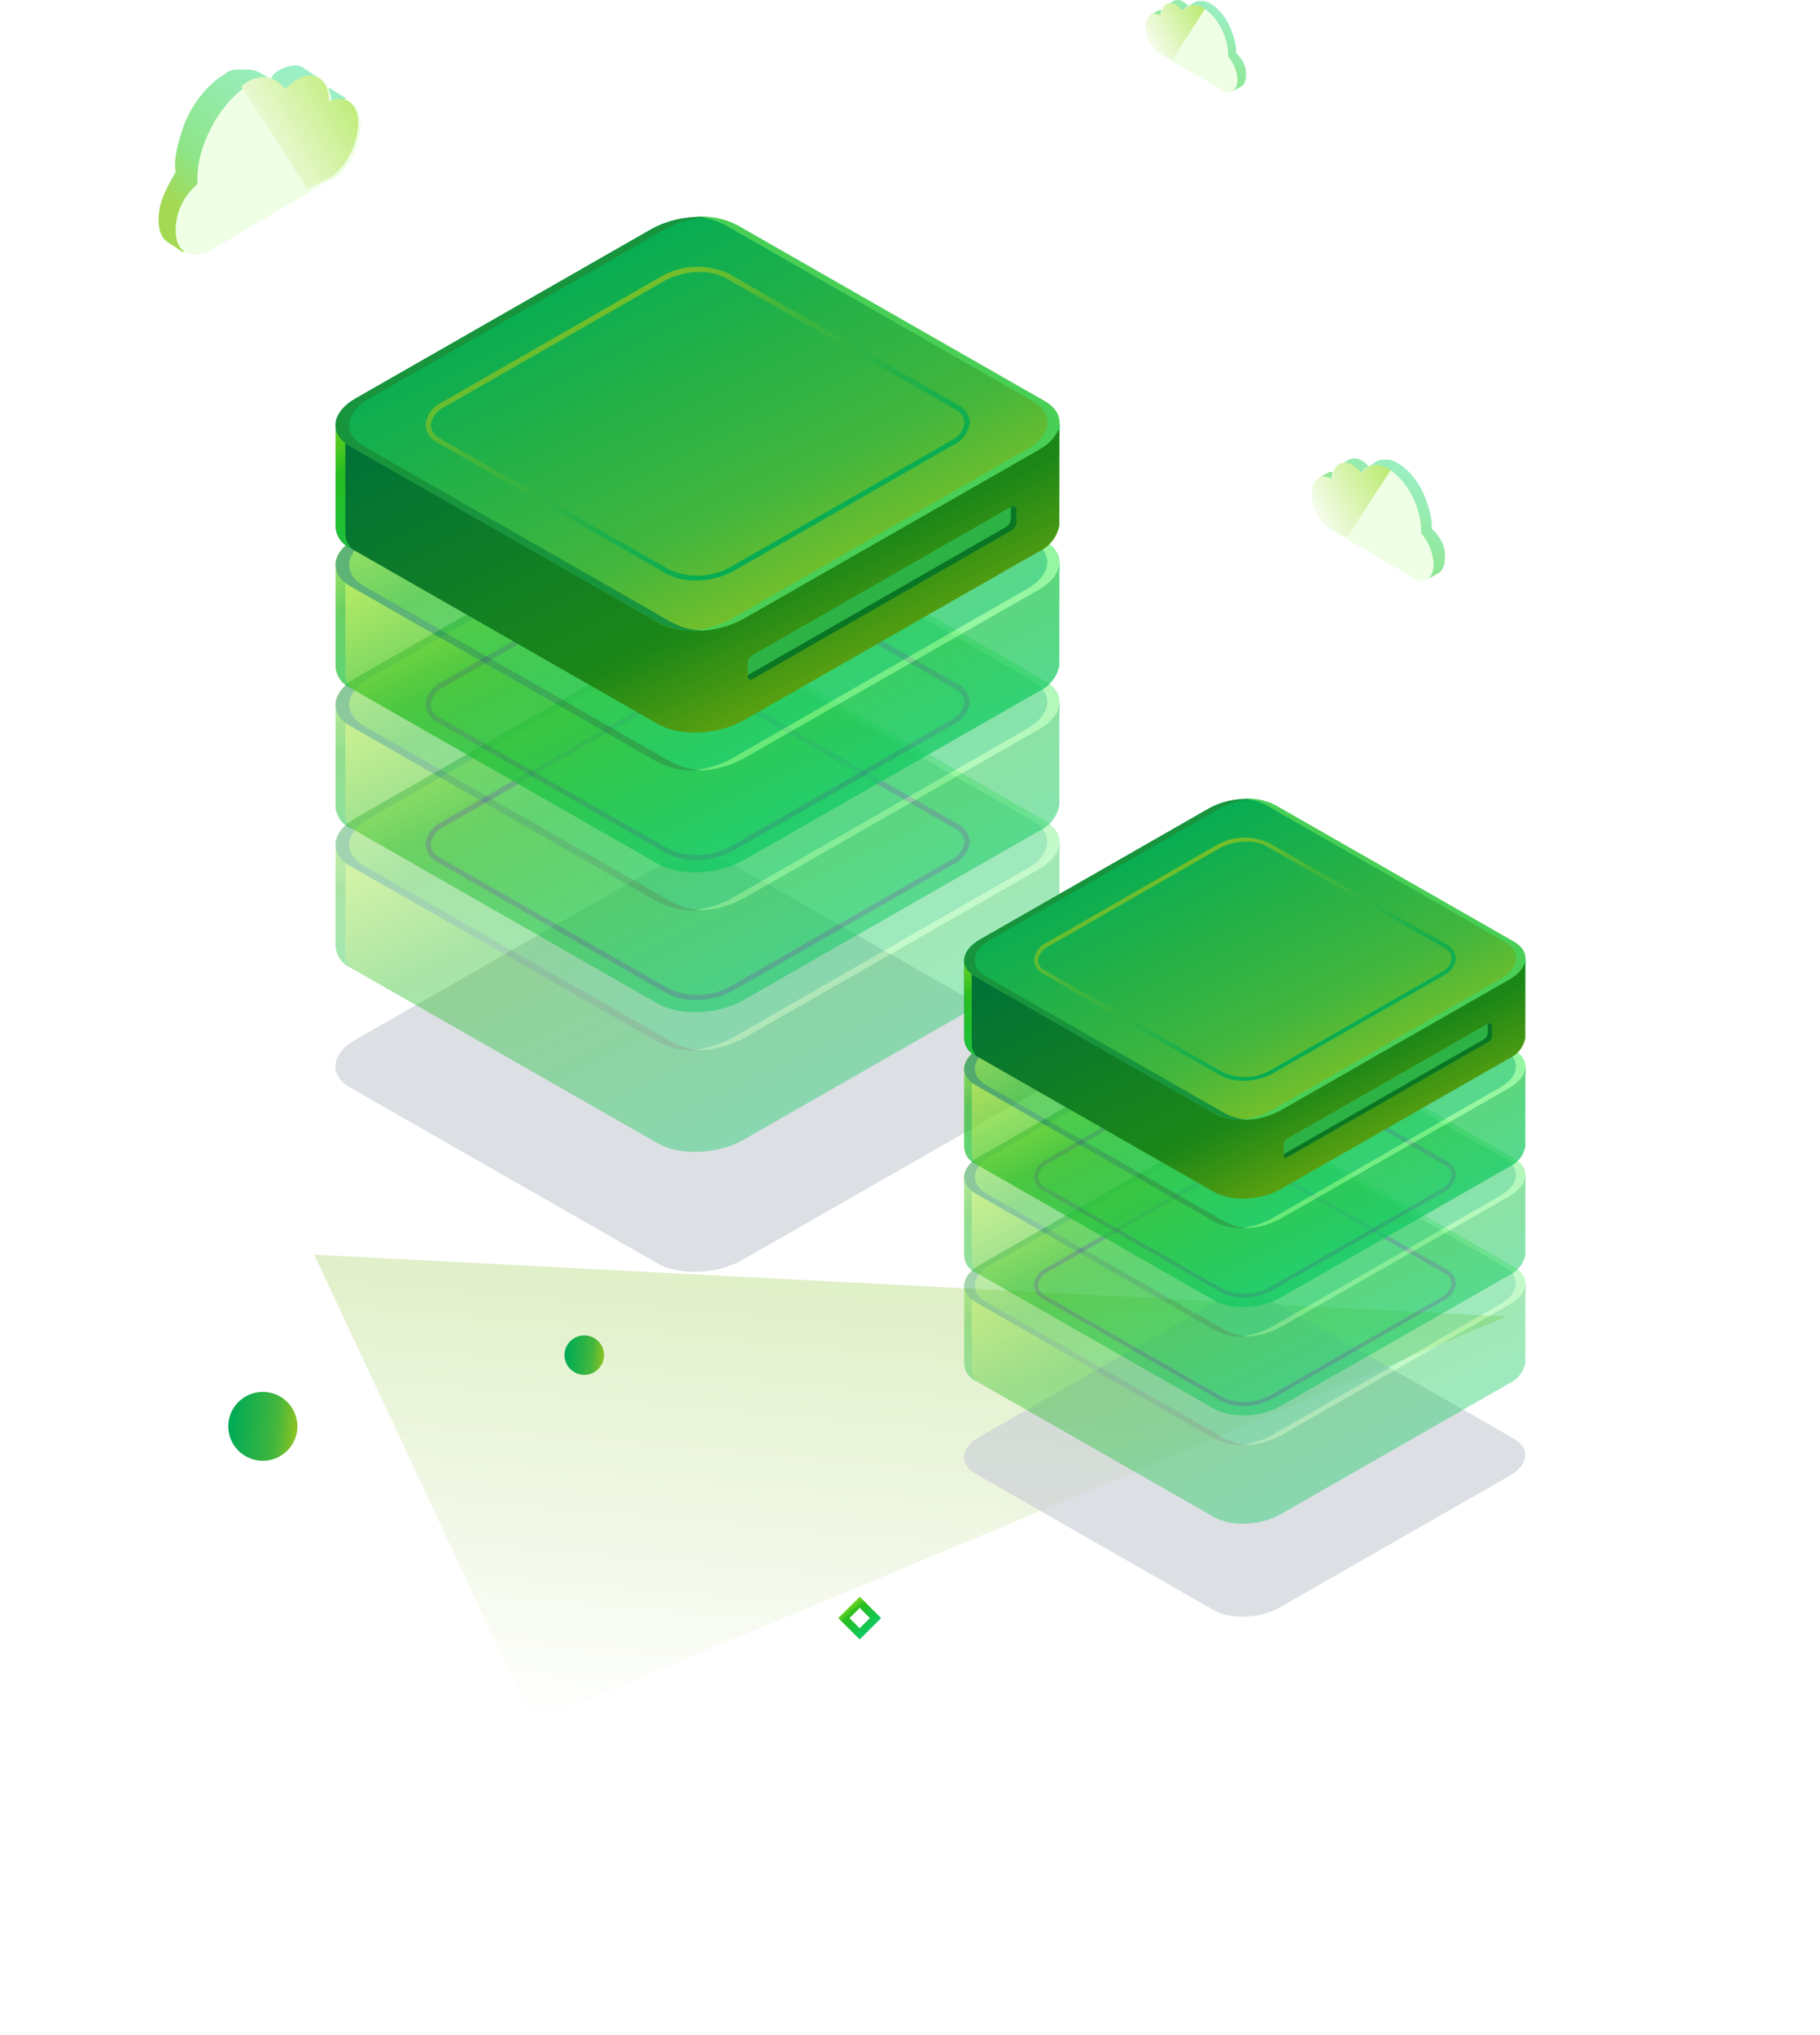<svg width="723" height="808" viewBox="0 0 723 808" fill="none" xmlns="http://www.w3.org/2000/svg">
<g opacity="0.3" filter="url(#filter0_f_2241_2421)">
<path d="M124.832 498.193L211.779 683.972L598.592 522.726L124.832 498.193Z" fill="url(#paint0_linear_2241_2421)"/>
</g>
<g opacity="0.7" filter="url(#filter1_f_2241_2421)">
<path d="M261.368 501.751L139.167 431.862C130.499 426.895 131.393 418.231 141.615 412.609L258.919 345.492C268.947 339.755 284.144 339.139 292.812 344.106L414.896 413.764C423.602 418.731 422.669 427.395 412.486 433.017L295.144 500.134C285.232 505.987 270.074 506.603 261.368 501.751Z" fill="#CDD2D7"/>
</g>
<g opacity="0.4">
<path d="M420.881 334.788H360.48L293.006 296.282C284.338 291.314 269.141 291.93 259.113 297.668L194.087 334.865H133.336V375.181C133.324 377.081 133.868 378.943 134.903 380.542C135.938 382.142 137.419 383.409 139.166 384.191L261.367 454.003C270.074 458.971 285.232 458.354 295.26 452.617L412.602 385.501C414.718 384.551 416.571 383.11 418.005 381.3C419.439 379.49 420.413 377.365 420.842 375.104L420.881 334.788Z" fill="url(#paint1_linear_2241_2421)"/>
<path d="M137.184 377.876V337.599H197.779L262.805 300.402C272.833 294.664 287.992 294.01 296.698 298.977L364.134 337.483H420.92V334.672H360.48L293.006 296.166C284.338 291.199 269.141 291.815 259.113 297.552L194.087 334.749H133.336V375.065C133.324 376.965 133.868 378.827 134.903 380.427C135.938 382.026 137.419 383.294 139.166 384.076L139.866 384.461C138.958 383.626 138.247 382.603 137.784 381.465C137.32 380.327 137.116 379.101 137.184 377.876Z" fill="url(#paint2_linear_2241_2421)"/>
<path d="M261.368 413.687L139.167 343.875C130.499 338.908 131.393 330.244 141.615 324.622L258.919 257.506C268.947 251.768 284.144 251.152 292.812 256.119L414.896 325.816C423.602 330.783 422.669 339.447 412.486 345.069L295.144 412.185C285.232 418.038 270.074 418.654 261.368 413.687Z" fill="url(#paint3_linear_2241_2421)"/>
<path d="M414.895 325.816L292.694 255.927C287.425 253.244 281.491 252.109 275.592 252.654C279.898 252.798 284.113 253.917 287.913 255.927L410.114 325.816C418.821 330.783 417.888 339.447 407.704 345.069L290.518 412.301C285.349 415.094 279.607 416.687 273.727 416.96C281.215 417.437 288.689 415.823 295.298 412.301L412.641 345.184C422.669 339.447 423.718 330.783 414.895 325.816Z" fill="#6BF279"/>
<path d="M276.332 397.052C272.349 397.15 268.405 396.249 264.866 394.434L173.915 342.412C172.524 341.759 171.337 340.745 170.481 339.477C169.626 338.209 169.133 336.735 169.057 335.211C169.274 333.255 170.006 331.39 171.179 329.802C172.352 328.214 173.926 326.959 175.742 326.162L263.078 276.104C267.072 273.912 271.529 272.677 276.091 272.496C280.653 272.316 285.195 273.195 289.353 275.064L380.343 327.086C381.733 327.734 382.922 328.741 383.784 330.001C384.646 331.262 385.149 332.729 385.24 334.249C385.019 336.209 384.281 338.077 383.101 339.665C381.921 341.253 380.339 342.506 378.516 343.298L291.18 393.356C286.631 395.826 281.519 397.099 276.332 397.052ZM277.848 274.602C273.046 274.562 268.312 275.728 264.089 277.991L176.752 328.049C175.259 328.672 173.953 329.665 172.959 330.933C171.965 332.201 171.317 333.701 171.078 335.288C171.175 336.45 171.588 337.565 172.272 338.514C172.956 339.463 173.886 340.211 174.965 340.679L265.954 392.701C269.784 394.417 273.968 395.217 278.167 395.036C282.367 394.856 286.465 393.7 290.13 391.661L377.466 341.603C378.965 340.977 380.274 339.978 381.269 338.703C382.263 337.428 382.908 335.92 383.141 334.326C383.037 333.17 382.622 332.064 381.938 331.122C381.254 330.18 380.327 329.438 379.254 328.973L288.265 276.913C285.051 275.264 281.465 274.456 277.848 274.564V274.602Z" fill="#480689"/>
<path d="M266.847 413.687L144.646 343.875C135.978 338.908 136.872 330.244 147.095 324.622L264.398 257.506C269.485 254.752 275.129 253.16 280.917 252.846C273.285 252.282 265.65 253.899 258.918 257.506L141.614 324.622C131.586 330.359 130.498 339.023 139.166 343.875L261.366 413.764C266.763 416.483 272.831 417.618 278.857 417.037C274.654 416.805 270.554 415.661 266.847 413.687Z" fill="#18943C"/>
</g>
<g opacity="0.5">
<path d="M420.881 279.3H360.481L293.006 240.794C284.338 235.788 269.141 236.443 259.113 242.18L194.087 279.377H133.336V319.655C133.319 321.556 133.862 323.42 134.897 325.02C135.932 326.621 137.416 327.887 139.167 328.665L261.367 398.554C270.074 403.522 285.232 402.905 295.26 397.168L412.602 330.052C414.725 329.113 416.585 327.675 418.021 325.863C419.457 324.052 420.425 321.921 420.842 319.655L420.881 279.3Z" fill="url(#paint4_linear_2241_2421)"/>
<path d="M137.184 322.35V282.265H197.779L262.805 245.068C272.833 239.331 287.992 238.715 296.698 243.682L364.134 282.188H420.92V279.416H360.481L293.006 240.91C284.338 235.904 269.141 236.558 259.113 242.296L194.087 279.493H133.336V319.77C133.319 321.671 133.862 323.536 134.897 325.136C135.932 326.736 137.416 328.003 139.167 328.781L139.866 329.166C138.924 328.307 138.193 327.247 137.728 326.066C137.263 324.885 137.077 323.614 137.184 322.35Z" fill="url(#paint5_linear_2241_2421)"/>
<path d="M261.368 358.161L139.167 288.272C130.499 283.305 131.393 274.641 141.615 269.019L258.919 201.903C268.947 196.165 284.144 195.549 292.812 200.516L414.896 270.29C423.602 275.257 422.669 283.921 412.486 289.543L295.144 356.659C285.232 362.512 270.074 363.128 261.368 358.161Z" fill="url(#paint6_linear_2241_2421)"/>
<path d="M414.895 270.29L292.694 200.401C287.425 197.718 281.491 196.583 275.592 197.128C279.898 197.272 284.113 198.391 287.913 200.401L410.114 270.29C418.821 275.257 417.888 283.921 407.704 289.543L290.518 356.775C285.358 359.591 279.611 361.185 273.727 361.434C281.218 361.949 288.703 360.332 295.298 356.775L412.641 289.658C422.669 283.921 423.718 275.257 414.895 270.29Z" fill="#6BF279"/>
<path d="M276.332 341.526C272.347 341.639 268.399 340.737 264.866 338.908L173.915 286.886C172.529 286.236 171.346 285.228 170.491 283.967C169.636 282.706 169.14 281.24 169.057 279.724C169.272 277.762 170.002 275.891 171.175 274.296C172.348 272.702 173.923 271.44 175.742 270.636L263.078 220.578C267.072 218.386 271.529 217.151 276.091 216.97C280.653 216.79 285.195 217.669 289.353 219.538L380.343 271.56C381.739 272.211 382.931 273.224 383.793 274.492C384.656 275.76 385.155 277.235 385.24 278.761C385.015 280.72 384.276 282.586 383.096 284.174C381.916 285.762 380.337 287.015 378.516 287.81L291.18 337.868C286.628 340.325 281.516 341.585 276.332 341.526ZM277.848 219.076C273.046 219.036 268.312 220.202 264.089 222.465L176.752 272.523C175.254 273.15 173.945 274.149 172.95 275.424C171.956 276.699 171.311 278.206 171.078 279.801C171.182 280.956 171.597 282.063 172.281 283.004C172.965 283.946 173.892 284.688 174.965 285.153L265.954 337.214C269.792 338.9 273.971 339.683 278.165 339.503C282.36 339.323 286.455 338.183 290.13 336.174L377.466 286.116C378.96 285.493 380.266 284.499 381.26 283.232C382.254 281.964 382.902 280.464 383.141 278.877C383.044 277.714 382.631 276.6 381.947 275.651C381.263 274.702 380.333 273.954 379.254 273.486L288.265 221.464C285.061 219.784 281.471 218.961 277.848 219.076Z" fill="#480689"/>
<path d="M266.847 358.161L144.646 288.272C135.978 283.305 136.872 274.641 147.095 269.019L264.398 201.903C269.485 199.149 275.129 197.557 280.917 197.243C273.286 196.699 265.656 198.315 258.918 201.903L141.614 269.019C131.586 274.756 130.498 283.42 139.166 288.272L261.366 358.161C266.729 360.858 272.753 361.993 278.74 361.434C274.577 361.245 270.511 360.126 266.847 358.161Z" fill="#18943C"/>
</g>
<g opacity="0.7">
<path d="M420.881 223.774H360.481L293.006 185.268C284.338 180.301 269.141 180.917 259.113 186.654L194.087 223.851H133.336V264.129C133.319 266.029 133.862 267.894 134.897 269.494C135.932 271.094 137.416 272.361 139.167 273.139L261.367 343.028C270.074 347.995 285.232 347.379 295.26 341.642L412.602 274.564C414.725 273.625 416.585 272.187 418.021 270.376C419.457 268.564 420.425 266.433 420.842 264.167L420.881 223.774Z" fill="url(#paint7_linear_2241_2421)"/>
<path d="M137.184 266.863V226.547H197.779L262.805 189.35C272.833 183.612 287.992 182.996 296.698 187.963L364.134 226.47H420.92V223.697H360.481L293.006 185.191C284.338 180.224 269.141 180.84 259.113 186.577L194.087 223.774H133.336V264.052C133.319 265.952 133.862 267.817 134.897 269.417C135.932 271.017 137.416 272.284 139.167 273.062L139.866 273.447C138.952 272.617 138.237 271.595 137.773 270.456C137.309 269.317 137.108 268.089 137.184 266.863Z" fill="url(#paint8_linear_2241_2421)"/>
<path d="M261.368 302.673L139.167 232.746C130.499 227.779 131.393 219.115 141.615 213.493L258.919 146.377C268.947 140.639 284.144 140.023 292.812 144.99L414.896 214.764C423.602 219.731 422.669 228.433 412.486 234.017L295.144 301.095C285.232 306.986 270.074 307.641 261.368 302.673Z" fill="url(#paint9_linear_2241_2421)"/>
<path d="M414.895 214.764L292.694 144.875C287.417 142.214 281.49 141.08 275.592 141.602C279.898 141.745 284.113 142.865 287.913 144.875L410.114 214.764C418.821 219.731 417.888 228.433 407.704 234.017L290.518 301.249C285.352 304.055 279.611 305.661 273.727 305.947C281.22 306.428 288.699 304.799 295.298 301.249L412.641 234.171C422.669 228.356 423.718 219.731 414.895 214.764Z" fill="#6BF279"/>
<path d="M276.332 286.116C272.347 286.228 268.399 285.327 264.866 283.498L173.915 231.36C172.529 230.71 171.346 229.702 170.491 228.441C169.636 227.181 169.14 225.715 169.057 224.198C169.274 222.242 170.006 220.377 171.179 218.789C172.352 217.201 173.926 215.946 175.742 215.149L263.078 165.091C267.072 162.899 271.529 161.663 276.091 161.483C280.653 161.302 285.195 162.182 289.353 164.051L380.343 216.112C381.738 216.752 382.932 217.758 383.794 219.019C384.657 220.281 385.157 221.752 385.24 223.274C385.015 225.233 384.276 227.099 383.096 228.686C381.916 230.274 380.337 231.528 378.516 232.323L291.18 282.381C286.635 284.864 281.522 286.151 276.332 286.116ZM277.848 163.666C273.041 163.62 268.303 164.8 264.089 167.093L176.752 217.151C175.256 217.781 173.949 218.781 172.955 220.055C171.961 221.33 171.315 222.836 171.078 224.429C171.179 225.59 171.593 226.703 172.277 227.651C172.961 228.599 173.889 229.348 174.965 229.82L265.954 281.842C269.792 283.528 273.971 284.311 278.165 284.131C282.36 283.951 286.455 282.811 290.13 280.802L377.466 230.744C378.96 230.121 380.266 229.128 381.26 227.86C382.254 226.592 382.902 225.092 383.141 223.505C383.04 222.344 382.626 221.231 381.942 220.283C381.258 219.334 380.33 218.585 379.254 218.114L288.265 166.092C285.069 164.377 281.482 163.502 277.848 163.55V163.666Z" fill="#480689"/>
<path d="M266.847 302.673L144.646 232.746C135.978 227.779 136.872 219.115 147.095 213.493L264.398 146.377C269.479 143.615 275.128 142.035 280.917 141.756C273.289 141.18 265.654 142.784 258.918 146.377L141.614 213.493C131.586 219.23 130.498 227.894 139.166 232.746L261.366 302.673C266.733 305.357 272.757 306.479 278.74 305.908C274.583 305.713 270.521 304.609 266.847 302.673Z" fill="#18943C"/>
</g>
<path d="M420.881 168.248H360.48L293.006 129.742C284.338 124.774 269.141 125.39 259.113 131.128L194.087 168.325H133.336V208.641C133.327 210.535 133.872 212.391 134.907 213.984C135.942 215.577 137.422 216.837 139.166 217.613L261.367 287.502C270.073 292.469 285.232 291.853 295.26 286.116L412.602 219.038C414.718 218.088 416.571 216.647 418.005 214.837C419.439 213.028 420.413 210.902 420.842 208.641L420.881 168.248Z" fill="url(#paint10_linear_2241_2421)"/>
<path d="M137.184 211.336V171.02H197.779L262.805 133.823C272.833 128.086 287.992 127.47 296.698 132.437L364.134 170.943H420.92V168.171H360.48L293.006 129.665C284.338 124.697 269.141 125.313 259.113 131.051L194.087 168.248H133.336V208.564C133.327 210.458 133.872 212.314 134.907 213.907C135.942 215.5 137.422 216.76 139.166 217.536L139.866 217.959C138.953 217.12 138.239 216.091 137.775 214.946C137.312 213.801 137.11 212.568 137.184 211.336Z" fill="url(#paint11_linear_2241_2421)"/>
<path d="M261.368 247.148L139.167 177.259C130.499 172.291 131.393 163.589 141.615 158.005L258.919 90.889C268.947 85.152 284.144 84.535 292.812 89.503L414.896 159.238C423.602 164.205 422.669 172.907 412.486 178.491L295.144 245.607C285.232 251.46 270.074 252.115 261.368 247.148Z" fill="url(#paint12_linear_2241_2421)"/>
<path d="M414.897 159.238L292.813 89.349C287.536 86.688 281.609 85.554 275.711 86.076C280.016 86.219 284.231 87.339 288.032 89.349L410.233 159.238C418.939 164.205 418.006 172.907 407.823 178.491L290.519 245.761C285.346 248.542 279.607 250.134 273.729 250.421C281.217 250.897 288.691 249.283 295.3 245.761L412.643 178.645C422.67 172.907 423.72 164.205 414.897 159.238Z" fill="#49CF56"/>
<path d="M276.334 230.474C272.354 230.583 268.41 229.696 264.868 227.894L173.917 175.834C172.531 175.184 171.348 174.176 170.493 172.915C169.638 171.654 169.142 170.188 169.059 168.672C169.276 166.716 170.008 164.851 171.181 163.263C172.354 161.675 173.928 160.42 175.744 159.623L263.08 109.565C267.073 107.367 271.532 106.132 276.097 105.958C280.661 105.784 285.203 106.676 289.355 108.563L380.345 160.585C381.735 161.233 382.924 162.24 383.786 163.5C384.648 164.761 385.151 166.228 385.242 167.747C385.017 169.706 384.278 171.573 383.098 173.16C381.918 174.748 380.339 176.002 378.518 176.796L291.182 226.855C286.619 229.281 281.512 230.526 276.334 230.474ZM277.85 108.024C273.043 107.979 268.304 109.159 264.091 111.451L176.754 161.509C175.263 162.145 173.959 163.147 172.966 164.42C171.973 165.694 171.324 167.196 171.08 168.787C171.181 169.948 171.595 171.061 172.279 172.009C172.963 172.958 173.891 173.707 174.967 174.178L265.956 226.2C269.786 227.916 273.97 228.716 278.169 228.535C282.369 228.355 286.467 227.199 290.132 225.16L377.468 175.102C378.96 174.466 380.264 173.465 381.257 172.191C382.25 170.918 382.899 169.415 383.143 167.825C383.042 166.663 382.628 165.551 381.944 164.602C381.26 163.654 380.332 162.905 379.256 162.434L288.267 110.412C285.056 108.75 281.471 107.928 277.85 108.024Z" fill="url(#paint13_linear_2241_2421)"/>
<path d="M266.847 247.148L144.646 177.259C135.978 172.291 136.872 163.589 147.095 158.005L264.398 90.889C269.488 88.148 275.132 86.57 280.917 86.268C273.289 85.692 265.654 87.296 258.918 90.889L141.614 158.005C131.586 163.743 130.498 172.445 139.166 177.259L261.366 247.148C266.726 249.849 272.756 250.972 278.74 250.382C274.583 250.187 270.521 249.083 266.847 247.148Z" fill="#18943C"/>
<path d="M298.757 269.597L402.107 210.335C402.628 209.967 403.055 209.482 403.352 208.92C403.649 208.359 403.808 207.735 403.817 207.101V202.249C403.817 201.017 403.04 200.439 402.107 200.978L298.757 260.201C298.224 260.558 297.789 261.04 297.491 261.605C297.192 262.169 297.04 262.798 297.047 263.436V268.287C297.047 269.558 297.786 270.136 298.757 269.597Z" fill="#2DB345"/>
<path d="M399.853 209.103C400.369 208.73 400.793 208.245 401.089 207.684C401.386 207.123 401.548 206.502 401.563 205.868V201.402L402.107 201.094C403.04 200.555 403.817 201.094 403.817 202.364V207.216C403.808 207.85 403.649 208.474 403.352 209.036C403.054 209.597 402.628 210.082 402.107 210.451L298.757 269.712C297.785 270.251 297.047 269.712 297.047 268.403V268.095L399.853 209.103Z" fill="#097623"/>
<g opacity="0.7" filter="url(#filter2_f_2241_2421)">
<path d="M482.315 639.408L387.585 585.231C380.866 581.38 381.559 574.664 389.483 570.306L480.416 518.277C488.19 513.83 499.971 513.352 506.69 517.203L601.329 571.201C608.078 575.052 607.355 581.768 599.461 586.126L508.498 638.155C500.815 642.692 489.064 643.169 482.315 639.408Z" fill="#CDD2D7"/>
</g>
<g opacity="0.4">
<path d="M605.97 509.979H559.148L506.842 480.129C500.123 476.279 488.342 476.756 480.568 481.204L430.16 510.039H383.067V541.292C383.057 542.764 383.479 544.208 384.281 545.448C385.083 546.688 386.231 547.67 387.586 548.277L482.316 602.395C489.065 606.245 500.816 605.768 508.589 601.32L599.553 549.292C601.192 548.555 602.629 547.438 603.741 546.035C604.853 544.633 605.607 542.985 605.94 541.232L605.97 509.979Z" fill="url(#paint14_linear_2241_2421)"/>
<path d="M386.049 543.381V512.158H433.023L483.43 483.323C491.204 478.876 502.955 478.368 509.704 482.219L561.98 512.069H606V509.89H559.148L506.842 480.04C500.123 476.189 488.342 476.667 480.568 481.114L430.16 509.949H383.067V541.202C383.057 542.675 383.479 544.119 384.281 545.358C385.083 546.598 386.231 547.581 387.586 548.187L388.128 548.486C387.425 547.838 386.874 547.045 386.514 546.163C386.155 545.281 385.996 544.331 386.049 543.381Z" fill="url(#paint15_linear_2241_2421)"/>
<path d="M482.315 571.142L387.585 517.024C380.866 513.173 381.559 506.457 389.483 502.099L480.416 450.071C488.19 445.623 499.971 445.145 506.69 448.996L601.329 503.024C608.078 506.875 607.355 513.591 599.461 517.949L508.498 569.978C500.815 574.515 489.064 574.992 482.315 571.142Z" fill="url(#paint16_linear_2241_2421)"/>
<path d="M601.328 503.024L506.598 448.847C502.513 446.767 497.914 445.887 493.341 446.309C496.678 446.421 499.946 447.289 502.892 448.847L597.622 503.024C604.371 506.875 603.648 513.591 595.754 517.949L504.911 570.067C500.904 572.232 496.453 573.467 491.895 573.679C497.7 574.049 503.494 572.797 508.617 570.067L599.58 518.039C607.354 513.591 608.167 506.875 601.328 503.024Z" fill="#6BF279"/>
<path d="M493.917 558.247C490.829 558.322 487.772 557.624 485.029 556.217L414.524 515.89C413.445 515.384 412.526 514.597 411.862 513.614C411.199 512.631 410.817 511.488 410.758 510.308C410.926 508.791 411.494 507.345 412.403 506.115C413.313 504.884 414.532 503.911 415.94 503.293L483.643 464.488C486.739 462.789 490.194 461.831 493.73 461.691C497.267 461.551 500.788 462.233 504.011 463.682L574.546 504.009C575.624 504.511 576.545 505.292 577.213 506.269C577.881 507.246 578.271 508.383 578.342 509.561C578.171 511.081 577.599 512.529 576.684 513.76C575.769 514.991 574.543 515.963 573.13 516.576L505.427 555.381C501.901 557.296 497.938 558.283 493.917 558.247ZM495.092 463.324C491.37 463.292 487.7 464.196 484.426 465.951L416.724 504.756C415.566 505.239 414.553 506.008 413.783 506.991C413.013 507.974 412.51 509.137 412.325 510.367C412.4 511.268 412.72 512.132 413.25 512.868C413.781 513.604 414.502 514.184 415.338 514.546L485.873 554.873C488.842 556.204 492.085 556.824 495.34 556.684C498.595 556.544 501.772 555.648 504.614 554.068L572.316 515.263C573.478 514.777 574.493 514.003 575.264 513.014C576.034 512.026 576.534 510.857 576.715 509.621C576.635 508.725 576.312 507.868 575.782 507.138C575.252 506.408 574.534 505.832 573.702 505.472L503.167 465.115C500.676 463.837 497.897 463.21 495.092 463.294V463.324Z" fill="#480689"/>
<path d="M486.563 571.142L391.833 517.024C385.114 513.173 385.807 506.457 393.732 502.099L484.665 450.071C488.608 447.936 492.983 446.702 497.47 446.459C491.554 446.021 485.635 447.275 480.416 450.071L389.483 502.099C381.71 506.547 380.866 513.263 387.585 517.024L482.315 571.201C486.498 573.309 491.202 574.189 495.873 573.739C492.615 573.558 489.437 572.672 486.563 571.142Z" fill="#18943C"/>
</g>
<g opacity="0.5">
<path d="M605.97 466.966H559.148L506.842 437.116C500.123 433.235 488.342 433.743 480.568 438.19L430.16 467.025H383.067V498.248C383.053 499.722 383.474 501.167 384.277 502.408C385.079 503.648 386.229 504.63 387.586 505.233L482.316 559.411C489.065 563.261 500.816 562.784 508.589 558.336L599.553 506.308C601.198 505.58 602.64 504.465 603.753 503.061C604.866 501.657 605.617 500.005 605.94 498.248L605.97 466.966Z" fill="url(#paint17_linear_2241_2421)"/>
<path d="M386.05 500.338V469.264H433.023L483.431 440.429C491.204 435.981 502.955 435.504 509.704 439.354L561.98 469.204H606.001V467.055H559.148L506.842 437.205C500.123 433.325 488.342 433.832 480.568 438.28L430.16 467.115H383.067V498.338C383.053 499.811 383.474 501.257 384.277 502.497C385.079 503.738 386.229 504.719 387.586 505.323L388.129 505.621C387.399 504.956 386.832 504.134 386.471 503.218C386.111 502.302 385.967 501.317 386.05 500.338Z" fill="url(#paint18_linear_2241_2421)"/>
<path d="M482.315 528.098L387.585 473.921C380.866 470.07 381.559 463.354 389.483 458.996L480.416 406.967C488.19 402.52 499.971 402.042 506.69 405.893L601.329 459.981C608.078 463.831 607.355 470.548 599.461 474.906L508.498 526.934C500.815 531.471 489.064 531.949 482.315 528.098Z" fill="url(#paint19_linear_2241_2421)"/>
<path d="M601.328 459.981L506.598 405.803C502.513 403.723 497.914 402.843 493.341 403.266C496.678 403.377 499.946 404.245 502.892 405.803L597.622 459.981C604.371 463.831 603.648 470.548 595.754 474.906L504.911 527.024C500.912 529.206 496.456 530.443 491.895 530.635C497.702 531.034 503.504 529.781 508.617 527.024L599.58 474.995C607.354 470.548 608.167 463.831 601.328 459.981Z" fill="#6BF279"/>
<path d="M493.917 515.203C490.828 515.29 487.768 514.591 485.029 513.173L414.524 472.846C413.45 472.342 412.533 471.561 411.87 470.583C411.207 469.606 410.823 468.47 410.758 467.294C410.924 465.773 411.491 464.322 412.4 463.086C413.309 461.85 414.53 460.872 415.94 460.249L483.643 421.444C486.739 419.745 490.194 418.788 493.73 418.648C497.267 418.508 500.788 419.189 504.011 420.638L574.546 460.966C575.628 461.47 576.552 462.255 577.221 463.238C577.889 464.221 578.277 465.364 578.342 466.548C578.168 468.066 577.595 469.513 576.68 470.744C575.766 471.974 574.541 472.946 573.13 473.562L505.427 512.367C501.898 514.272 497.936 515.248 493.917 515.203ZM495.092 420.28C491.37 420.249 487.7 421.153 484.426 422.907L416.724 461.712C415.562 462.198 414.547 462.972 413.776 463.96C413.006 464.949 412.506 466.118 412.325 467.354C412.405 468.249 412.727 469.107 413.257 469.837C413.788 470.567 414.506 471.142 415.338 471.503L485.873 511.86C488.847 513.167 492.087 513.774 495.338 513.635C498.59 513.495 501.764 512.611 504.614 511.054L572.316 472.249C573.474 471.766 574.486 470.996 575.257 470.013C576.027 469.03 576.529 467.868 576.715 466.637C576.64 465.736 576.32 464.872 575.79 464.137C575.259 463.401 574.538 462.821 573.702 462.458L503.167 422.131C500.684 420.829 497.901 420.191 495.092 420.28Z" fill="#480689"/>
<path d="M486.563 528.098L391.833 473.921C385.114 470.07 385.807 463.354 393.732 458.996L484.665 406.967C488.608 404.832 492.983 403.598 497.47 403.355C491.555 402.933 485.64 404.186 480.416 406.967L389.483 458.996C381.71 463.443 380.866 470.159 387.585 473.921L482.315 528.098C486.471 530.189 491.141 531.069 495.783 530.635C492.556 530.489 489.404 529.622 486.563 528.098Z" fill="#18943C"/>
</g>
<g opacity="0.7">
<path d="M605.97 423.922H559.148L506.842 394.072C500.123 390.221 488.342 390.699 480.568 395.147L430.16 423.982H383.067V455.205C383.053 456.678 383.474 458.123 384.277 459.364C385.079 460.604 386.229 461.586 387.586 462.19L482.316 516.367C489.065 520.218 500.816 519.74 508.589 515.293L599.553 463.294C601.198 462.566 602.64 461.452 603.753 460.047C604.866 458.643 605.617 456.991 605.94 455.234L605.97 423.922Z" fill="url(#paint20_linear_2241_2421)"/>
<path d="M386.05 457.324V426.071H433.023L483.431 397.236C491.204 392.789 502.955 392.311 509.704 396.162L561.98 426.012H606.001V423.862H559.148L506.842 394.012C500.123 390.162 488.342 390.639 480.568 395.087L430.16 423.922H383.067V455.145C383.053 456.618 383.474 458.064 384.277 459.304C385.079 460.545 386.229 461.527 387.586 462.13L388.129 462.428C387.42 461.785 386.865 460.993 386.506 460.109C386.146 459.226 385.99 458.275 386.05 457.324Z" fill="url(#paint21_linear_2241_2421)"/>
<path d="M482.315 485.084L387.585 430.877C380.866 427.026 381.559 420.31 389.483 415.952L480.416 363.924C488.19 359.476 499.971 358.998 506.69 362.849L601.329 416.937C608.078 420.788 607.355 427.534 599.461 431.862L508.498 483.861C500.815 488.428 489.064 488.935 482.315 485.084Z" fill="url(#paint22_linear_2241_2421)"/>
<path d="M601.328 416.937L506.598 362.76C502.507 360.697 497.913 359.818 493.341 360.222C496.678 360.334 499.946 361.202 502.892 362.76L597.622 416.937C604.371 420.788 603.648 427.534 595.754 431.862L504.911 483.98C500.907 486.155 496.456 487.401 491.895 487.622C497.704 487.995 503.501 486.732 508.617 483.98L599.58 431.982C607.354 427.474 608.167 420.788 601.328 416.937Z" fill="#6BF279"/>
<path d="M493.917 472.249C490.828 472.336 487.768 471.637 485.029 470.219L414.524 429.802C413.45 429.299 412.533 428.517 411.87 427.54C411.207 426.563 410.823 425.426 410.758 424.25C410.926 422.734 411.494 421.288 412.403 420.057C413.313 418.826 414.532 417.853 415.94 417.236L483.643 378.431C486.739 376.732 490.194 375.774 493.73 375.634C497.267 375.494 500.788 376.176 504.011 377.625L574.546 417.982C575.628 418.479 576.553 419.258 577.222 420.236C577.89 421.214 578.278 422.354 578.342 423.534C578.168 425.052 577.595 426.499 576.68 427.73C575.766 428.961 574.541 429.933 573.13 430.549L505.427 469.354C501.904 471.279 497.941 472.276 493.917 472.249ZM495.092 377.326C491.366 377.291 487.693 378.206 484.426 379.983L416.724 418.788C415.564 419.276 414.55 420.051 413.78 421.039C413.009 422.027 412.508 423.194 412.325 424.43C412.403 425.33 412.724 426.192 413.254 426.927C413.784 427.662 414.504 428.243 415.338 428.608L485.873 468.936C488.847 470.243 492.087 470.85 495.338 470.71C498.59 470.571 501.764 469.687 504.614 468.13L572.316 429.325C573.474 428.842 574.486 428.072 575.257 427.089C576.027 426.106 576.529 424.944 576.715 423.713C576.637 422.813 576.316 421.95 575.786 421.215C575.256 420.48 574.536 419.9 573.702 419.534L503.167 379.207C500.69 377.877 497.91 377.199 495.092 377.237V377.326Z" fill="#480689"/>
<path d="M486.563 485.084L391.833 430.877C385.114 427.026 385.807 420.31 393.732 415.952L484.665 363.924C488.604 361.783 492.983 360.558 497.47 360.342C491.557 359.895 485.638 361.138 480.416 363.924L389.483 415.952C381.71 420.4 380.866 427.116 387.585 430.877L482.315 485.084C486.474 487.165 491.144 488.034 495.783 487.592C492.56 487.441 489.412 486.584 486.563 485.084Z" fill="#18943C"/>
</g>
<path d="M605.97 380.878H559.148L506.842 351.028C500.123 347.178 488.342 347.655 480.568 352.103L430.16 380.938H383.067V412.191C383.059 413.659 383.482 415.098 384.285 416.333C385.087 417.567 386.234 418.545 387.586 419.146L482.316 473.323C489.065 477.174 500.816 476.696 508.589 472.249L599.552 420.25C601.192 419.514 602.629 418.397 603.741 416.994C604.853 415.591 605.607 413.944 605.94 412.191L605.97 380.878Z" fill="url(#paint23_linear_2241_2421)"/>
<path d="M386.049 414.28V383.027H433.022L483.43 354.192C491.204 349.745 502.955 349.267 509.704 353.118L561.98 382.968H606V380.819H559.148L506.842 350.969C500.123 347.118 488.342 347.596 480.568 352.043L430.16 380.878H383.067V412.131C383.059 413.599 383.482 415.038 384.285 416.273C385.087 417.508 386.234 418.485 387.586 419.086L388.128 419.414C387.421 418.764 386.867 417.966 386.508 417.078C386.148 416.191 385.992 415.235 386.049 414.28Z" fill="url(#paint24_linear_2241_2421)"/>
<path d="M482.315 442.041L387.585 387.863C380.866 384.013 381.559 377.267 389.483 372.938L480.416 320.91C488.19 316.462 499.971 315.985 506.69 319.835L601.329 373.894C608.078 377.744 607.355 384.49 599.461 388.818L508.498 440.847C500.815 445.384 489.064 445.892 482.315 442.041Z" fill="url(#paint25_linear_2241_2421)"/>
<path d="M601.33 373.894L506.69 319.716C502.6 317.653 498.005 316.774 493.433 317.179C496.771 317.29 500.038 318.158 502.984 319.716L597.714 373.894C604.463 377.744 603.74 384.49 595.846 388.819L504.913 440.966C500.902 443.122 496.454 444.356 491.896 444.578C497.702 444.948 503.495 443.696 508.619 440.966L599.582 388.938C607.356 384.49 608.169 377.744 601.33 373.894Z" fill="#49CF56"/>
<path d="M493.917 429.116C490.832 429.2 487.775 428.513 485.029 427.116L414.524 386.759C413.45 386.255 412.533 385.473 411.87 384.496C411.207 383.519 410.823 382.382 410.758 381.207C410.926 379.69 411.494 378.245 412.403 377.014C413.313 375.783 414.532 374.81 415.94 374.192L483.643 335.387C486.738 333.684 490.195 332.726 493.733 332.591C497.272 332.456 500.792 333.148 504.011 334.611L574.546 374.938C575.624 375.44 576.545 376.221 577.213 377.198C577.881 378.175 578.271 379.312 578.342 380.49C578.168 382.009 577.595 383.456 576.68 384.686C575.766 385.917 574.541 386.889 573.13 387.505L505.427 426.31C501.89 428.191 497.931 429.156 493.917 429.116ZM495.092 334.193C491.366 334.158 487.693 335.073 484.426 336.85L416.724 375.655C415.567 376.148 414.556 376.924 413.787 377.911C413.017 378.898 412.514 380.063 412.325 381.296C412.403 382.196 412.724 383.059 413.254 383.794C413.784 384.529 414.504 385.11 415.338 385.475L485.873 425.803C488.842 427.133 492.085 427.753 495.34 427.613C498.595 427.473 501.772 426.577 504.614 424.997L572.316 386.192C573.473 385.699 574.484 384.922 575.253 383.935C576.023 382.948 576.526 381.783 576.715 380.55C576.637 379.65 576.316 378.787 575.786 378.052C575.256 377.317 574.536 376.737 573.702 376.371L503.167 336.044C500.679 334.756 497.899 334.119 495.092 334.193Z" fill="url(#paint26_linear_2241_2421)"/>
<path d="M486.563 442.041L391.833 387.863C385.114 384.013 385.807 377.267 393.732 372.938L484.665 320.91C488.61 318.786 492.985 317.562 497.47 317.328C491.557 316.882 485.638 318.125 480.416 320.91L389.483 372.938C381.71 377.386 380.866 384.132 387.585 387.863L482.315 442.041C486.47 444.135 491.144 445.006 495.783 444.548C492.56 444.397 489.412 443.541 486.563 442.041Z" fill="#18943C"/>
<path d="M511.299 459.443L591.415 413.504C591.819 413.219 592.15 412.843 592.38 412.407C592.61 411.972 592.734 411.489 592.741 410.997V407.236C592.741 406.281 592.138 405.833 591.415 406.251L511.299 452.16C510.885 452.437 510.548 452.81 510.317 453.248C510.085 453.686 509.967 454.173 509.973 454.667V458.428C509.973 459.414 510.545 459.861 511.299 459.443Z" fill="#2DB345"/>
<path d="M589.667 412.549C590.068 412.26 590.396 411.884 590.626 411.449C590.856 411.014 590.981 410.532 590.993 410.042V406.579L591.415 406.34C592.138 405.922 592.74 406.34 592.74 407.325V411.086C592.734 411.578 592.61 412.061 592.38 412.497C592.149 412.932 591.819 413.308 591.415 413.594L511.298 459.533C510.545 459.95 509.973 459.533 509.973 458.518V458.279L589.667 412.549Z" fill="#097623"/>
<path d="M574.037 221.549C574.037 224.58 572.901 226.853 571.385 227.61L567.218 229.883C567.218 229.883 525.545 198.819 525.545 193.515C525.545 193.515 525.546 191.621 525.924 190.484C525.167 190.105 524.03 189.726 524.03 189.726C524.788 189.347 527.061 187.832 528.197 187.453C529.713 187.074 532.365 187.832 533.122 188.211C533.122 187.074 533.501 185.938 533.88 185.18L531.986 184.801L535.774 182.528C537.29 181.771 539.184 181.771 541.078 182.907C542.214 183.665 542.972 184.423 543.73 185.18C543.73 185.18 545.624 184.044 546.761 183.286C547.897 182.528 549.034 182.528 550.17 182.528C550.549 182.528 550.928 182.528 551.307 182.528C551.686 182.528 551.685 182.528 552.064 182.528C553.201 182.907 554.337 183.286 555.474 184.044C560.02 186.696 564.187 191.999 566.46 198.44C567.976 202.228 569.112 207.153 568.733 209.805C573.279 214.351 574.037 217.382 574.037 221.549Z" fill="url(#paint27_linear_2241_2421)"/>
<path d="M569.492 224.201C569.492 229.505 566.083 232.157 561.915 229.883C561.915 229.883 561.537 229.883 561.537 229.505L528.577 210.184C528.577 210.184 528.199 210.184 528.199 209.805C524.031 207.532 521.001 201.092 521.001 195.788C521.001 190.484 524.41 187.832 528.577 190.105C528.577 190.105 528.577 190.105 528.956 190.105C529.335 184.423 532.745 182.15 537.291 184.801C538.427 185.559 539.564 186.696 540.7 187.832C542.973 184.423 547.141 183.665 551.687 186.317C558.885 190.484 564.946 201.849 564.567 211.699C567.598 215.109 569.492 220.034 569.492 224.201Z" fill="#EEFFE5"/>
<path d="M528.574 209.805C524.407 207.532 521.376 201.092 521.376 195.788C521.376 190.484 524.786 187.832 528.953 190.105C528.953 190.105 528.953 190.105 529.332 190.105C529.711 184.423 533.121 182.15 537.667 184.801C538.803 185.559 539.94 186.696 541.076 187.832C543.349 184.423 547.516 183.665 552.063 186.317L552.441 186.696L535.015 213.593L529.332 210.184C528.953 210.184 528.574 210.184 528.574 209.805Z" fill="url(#paint28_linear_2241_2421)"/>
<path d="M495 29.827C495 32.113 494.143 33.827 493 34.399L489.857 36.113C489.857 36.113 458.428 12.684 458.428 8.684C458.428 8.684 458.428 7.256 458.714 6.399C458.143 6.113 457.285 5.827 457.285 5.827C457.857 5.541 459.571 4.399 460.428 4.113C461.571 3.827 463.571 4.399 464.143 4.684C464.143 3.827 464.428 2.97 464.714 2.399L463.286 2.113L466.143 0.398C467.286 -0.173 468.714 -0.173 470.143 0.684C471 1.256 471.571 1.827 472.143 2.399C472.143 2.399 473.571 1.541 474.428 0.97C475.286 0.398 476.143 0.398 477 0.398C477.286 0.398 477.571 0.398 477.857 0.398C478.143 0.398 478.143 0.398 478.428 0.398C479.286 0.684 480.143 0.97 481 1.541C484.429 3.541 487.571 7.541 489.286 12.399C490.429 15.256 491.286 18.97 491 20.97C494.429 24.399 495 26.684 495 29.827Z" fill="url(#paint29_linear_2241_2421)"/>
<path d="M491.572 31.827C491.572 35.827 489.001 37.827 485.858 36.113C485.858 36.113 485.572 36.113 485.572 35.827L460.715 21.256C460.715 21.256 460.429 21.256 460.429 20.97C457.286 19.256 455.001 14.399 455.001 10.399C455.001 6.399 457.572 4.399 460.715 6.113C460.715 6.113 460.715 6.113 461.001 6.113C461.286 1.827 463.858 0.113 467.286 2.113C468.144 2.684 469.001 3.541 469.858 4.399C471.572 1.827 474.715 1.256 478.144 3.256C483.572 6.399 488.144 14.97 487.858 22.399C490.144 24.97 491.572 28.684 491.572 31.827Z" fill="#EEFFE5"/>
<path d="M460.713 20.97C457.57 19.256 455.284 14.399 455.284 10.399C455.284 6.399 457.856 4.399 460.998 6.113C460.998 6.113 460.998 6.113 461.284 6.113C461.57 1.827 464.141 0.113 467.57 2.113C468.427 2.684 469.284 3.541 470.141 4.399C471.856 1.827 474.999 1.256 478.427 3.256L478.713 3.541L465.57 23.827L461.284 21.256C460.998 21.256 460.713 21.256 460.713 20.97Z" fill="url(#paint30_linear_2241_2421)"/>
<path d="M63 87.595C63 92.433 64.935 95.336 66.87 96.304L72.676 100.174C72.676 100.174 135.571 53.729 135.571 45.02C135.571 45.02 135.57 42.117 134.603 40.182C135.57 40.182 137.506 39.215 137.506 39.215C136.538 38.247 132.668 36.312 131.7 35.344C129.765 34.377 124.927 35.344 123.959 36.312C123.959 34.377 123.959 33.409 122.992 31.474L125.894 30.506L120.089 26.636C118.154 25.668 115.251 25.668 111.38 27.603C109.445 28.571 108.478 29.539 107.51 31.474C107.51 31.474 104.607 29.539 102.672 28.571C100.737 27.603 98.801 27.603 96.866 27.603C95.899 27.603 95.899 27.603 94.931 27.603H93.963C92.028 27.603 90.093 28.571 89.126 29.539C82.352 33.409 75.579 42.117 72.676 50.826C70.741 56.632 68.806 63.405 69.773 68.243C64.935 76.951 63 80.822 63 87.595Z" fill="url(#paint31_linear_2241_2421)"/>
<path d="M69.776 91.466C69.776 99.206 74.614 103.077 81.387 100.174C81.387 100.174 81.387 100.174 82.355 100.174L131.703 71.146C131.703 71.146 131.703 71.146 132.671 71.146C138.476 67.275 143.314 57.599 143.314 49.858C143.314 42.117 138.476 38.247 131.703 41.15C131.703 32.441 125.898 28.571 119.124 32.441C117.189 33.409 115.254 35.344 114.286 36.312C110.416 31.474 104.61 29.539 97.837 34.377C87.193 41.15 77.517 58.567 78.485 73.081C72.679 77.919 69.776 84.692 69.776 91.466Z" fill="#EEFFE5"/>
<path d="M131.698 70.178C137.504 66.308 142.342 56.632 142.342 48.891C142.342 41.15 137.504 37.279 130.73 40.182C130.73 31.474 124.925 27.603 118.152 31.474C116.216 32.441 114.281 34.377 113.314 35.344C109.443 30.506 103.637 28.571 96.864 33.409C96.864 33.409 96.864 33.409 95.896 34.377L122.022 75.016L131.698 70.178Z" fill="url(#paint32_linear_2241_2421)"/>
<path d="M114.116 576.019C119.476 570.677 119.476 562.015 114.116 556.673C108.756 551.331 100.066 551.331 94.705 556.673C89.345 562.015 89.345 570.677 94.705 576.019C100.066 581.361 108.756 581.361 114.116 576.019Z" fill="url(#paint33_linear_2241_2421)"/>
<path d="M237.664 543.608C240.732 540.551 240.732 535.594 237.664 532.536C234.596 529.479 229.622 529.479 226.555 532.536C223.487 535.594 223.487 540.551 226.555 543.608C229.622 546.666 234.596 546.666 237.664 543.608Z" fill="url(#paint34_linear_2241_2421)"/>
<path d="M341.516 650.959L333 642.488L341.516 634L350.016 642.488L341.516 650.959ZM337.455 642.488L341.516 646.52L345.561 642.488L341.516 638.44L337.455 642.488Z" fill="url(#paint35_linear_2241_2421)"/>
<defs>
<filter id="filter0_f_2241_2421" x="0.832" y="374.193" width="721.76" height="433.78" filterUnits="userSpaceOnUse" color-interpolation-filters="sRGB">
<feFlood flood-opacity="0" result="BackgroundImageFix"/>
<feBlend mode="normal" in="SourceGraphic" in2="BackgroundImageFix" result="shape"/>
<feGaussianBlur stdDeviation="62" result="effect1_foregroundBlur_2241_2421"/>
</filter>
<filter id="filter1_f_2241_2421" x="109.252" y="316.75" width="335.578" height="212.25" filterUnits="userSpaceOnUse" color-interpolation-filters="sRGB">
<feFlood flood-opacity="0" result="BackgroundImageFix"/>
<feBlend mode="normal" in="SourceGraphic" in2="BackgroundImageFix" result="shape"/>
<feGaussianBlur stdDeviation="12" result="effect1_foregroundBlur_2241_2421"/>
</filter>
<filter id="filter2_f_2241_2421" x="359" y="490.601" width="270.93" height="175.326" filterUnits="userSpaceOnUse" color-interpolation-filters="sRGB">
<feFlood flood-opacity="0" result="BackgroundImageFix"/>
<feBlend mode="normal" in="SourceGraphic" in2="BackgroundImageFix" result="shape"/>
<feGaussianBlur stdDeviation="12" result="effect1_foregroundBlur_2241_2421"/>
</filter>
<linearGradient id="paint0_linear_2241_2421" x1="215.384" y1="684.034" x2="233.671" y2="470.448" gradientUnits="userSpaceOnUse">
<stop stop-color="white"/>
<stop offset="1" stop-color="#84C225"/>
</linearGradient>
<linearGradient id="paint1_linear_2241_2421" x1="176.324" y1="323.713" x2="254.326" y2="485.974" gradientUnits="userSpaceOnUse">
<stop stop-color="#98E324"/>
<stop offset="0.298" stop-color="#27BC20"/>
<stop offset="1" stop-color="#0ACC6B"/>
</linearGradient>
<linearGradient id="paint2_linear_2241_2421" x1="176.33" y1="309.97" x2="204.161" y2="413.854" gradientUnits="userSpaceOnUse">
<stop stop-color="#98E324"/>
<stop offset="0.298" stop-color="#27BC20"/>
<stop offset="1" stop-color="#0ACC6B"/>
</linearGradient>
<linearGradient id="paint3_linear_2241_2421" x1="176.245" y1="283.52" x2="254.114" y2="445.687" gradientUnits="userSpaceOnUse">
<stop stop-color="#98E324"/>
<stop offset="0.298" stop-color="#27BC20"/>
<stop offset="1" stop-color="#0ACC6B"/>
</linearGradient>
<linearGradient id="paint4_linear_2241_2421" x1="176.324" y1="268.22" x2="254.368" y2="430.515" gradientUnits="userSpaceOnUse">
<stop stop-color="#98E324"/>
<stop offset="0.298" stop-color="#27BC20"/>
<stop offset="1" stop-color="#0ACC6B"/>
</linearGradient>
<linearGradient id="paint5_linear_2241_2421" x1="176.33" y1="254.694" x2="204.148" y2="358.555" gradientUnits="userSpaceOnUse">
<stop stop-color="#98E324"/>
<stop offset="0.298" stop-color="#27BC20"/>
<stop offset="1" stop-color="#0ACC6B"/>
</linearGradient>
<linearGradient id="paint6_linear_2241_2421" x1="176.245" y1="227.931" x2="254.174" y2="390.145" gradientUnits="userSpaceOnUse">
<stop stop-color="#98E324"/>
<stop offset="0.298" stop-color="#27BC20"/>
<stop offset="1" stop-color="#0ACC6B"/>
</linearGradient>
<linearGradient id="paint7_linear_2241_2421" x1="176.324" y1="212.706" x2="254.356" y2="374.991" gradientUnits="userSpaceOnUse">
<stop stop-color="#98E324"/>
<stop offset="0.298" stop-color="#27BC20"/>
<stop offset="1" stop-color="#0ACC6B"/>
</linearGradient>
<linearGradient id="paint8_linear_2241_2421" x1="176.33" y1="198.988" x2="204.139" y2="302.834" gradientUnits="userSpaceOnUse">
<stop stop-color="#98E324"/>
<stop offset="0.298" stop-color="#27BC20"/>
<stop offset="1" stop-color="#0ACC6B"/>
</linearGradient>
<linearGradient id="paint9_linear_2241_2421" x1="176.245" y1="172.409" x2="254.188" y2="334.634" gradientUnits="userSpaceOnUse">
<stop stop-color="#98E324"/>
<stop offset="0.298" stop-color="#27BC20"/>
<stop offset="1" stop-color="#0ACC6B"/>
</linearGradient>
<linearGradient id="paint10_linear_2241_2421" x1="176.324" y1="157.18" x2="254.356" y2="319.465" gradientUnits="userSpaceOnUse">
<stop stop-color="#007138"/>
<stop offset="0.702" stop-color="#1C8717"/>
<stop offset="1" stop-color="#6CA80F"/>
</linearGradient>
<linearGradient id="paint11_linear_2241_2421" x1="176.33" y1="143.468" x2="204.161" y2="247.352" gradientUnits="userSpaceOnUse">
<stop stop-color="#98E324"/>
<stop offset="0.298" stop-color="#27BC20"/>
<stop offset="1" stop-color="#0ACC6B"/>
</linearGradient>
<linearGradient id="paint12_linear_2241_2421" x1="176.245" y1="116.915" x2="254.161" y2="279.119" gradientUnits="userSpaceOnUse">
<stop stop-color="#00AB55"/>
<stop offset="0.702" stop-color="#42B63D"/>
<stop offset="1" stop-color="#84C225"/>
</linearGradient>
<linearGradient id="paint13_linear_2241_2421" x1="201.378" y1="129.256" x2="260.732" y2="251.813" gradientUnits="userSpaceOnUse">
<stop stop-color="#84C225"/>
<stop offset="0.298" stop-color="#42B63D"/>
<stop offset="1" stop-color="#00AB55"/>
</linearGradient>
<linearGradient id="paint14_linear_2241_2421" x1="416.391" y1="501.394" x2="476.857" y2="627.178" gradientUnits="userSpaceOnUse">
<stop stop-color="#98E324"/>
<stop offset="0.298" stop-color="#27BC20"/>
<stop offset="1" stop-color="#0ACC6B"/>
</linearGradient>
<linearGradient id="paint15_linear_2241_2421" x1="416.395" y1="490.741" x2="437.97" y2="571.271" gradientUnits="userSpaceOnUse">
<stop stop-color="#98E324"/>
<stop offset="0.298" stop-color="#27BC20"/>
<stop offset="1" stop-color="#0ACC6B"/>
</linearGradient>
<linearGradient id="paint16_linear_2241_2421" x1="416.328" y1="470.237" x2="476.692" y2="595.948" gradientUnits="userSpaceOnUse">
<stop stop-color="#98E324"/>
<stop offset="0.298" stop-color="#27BC20"/>
<stop offset="1" stop-color="#0ACC6B"/>
</linearGradient>
<linearGradient id="paint17_linear_2241_2421" x1="416.391" y1="458.376" x2="476.89" y2="584.186" gradientUnits="userSpaceOnUse">
<stop stop-color="#98E324"/>
<stop offset="0.298" stop-color="#27BC20"/>
<stop offset="1" stop-color="#0ACC6B"/>
</linearGradient>
<linearGradient id="paint18_linear_2241_2421" x1="416.395" y1="447.891" x2="437.96" y2="528.403" gradientUnits="userSpaceOnUse">
<stop stop-color="#98E324"/>
<stop offset="0.298" stop-color="#27BC20"/>
<stop offset="1" stop-color="#0ACC6B"/>
</linearGradient>
<linearGradient id="paint19_linear_2241_2421" x1="416.328" y1="427.145" x2="476.738" y2="552.892" gradientUnits="userSpaceOnUse">
<stop stop-color="#98E324"/>
<stop offset="0.298" stop-color="#27BC20"/>
<stop offset="1" stop-color="#0ACC6B"/>
</linearGradient>
<linearGradient id="paint20_linear_2241_2421" x1="416.391" y1="415.342" x2="476.88" y2="541.145" gradientUnits="userSpaceOnUse">
<stop stop-color="#98E324"/>
<stop offset="0.298" stop-color="#27BC20"/>
<stop offset="1" stop-color="#0ACC6B"/>
</linearGradient>
<linearGradient id="paint21_linear_2241_2421" x1="416.395" y1="404.708" x2="437.953" y2="485.209" gradientUnits="userSpaceOnUse">
<stop stop-color="#98E324"/>
<stop offset="0.298" stop-color="#27BC20"/>
<stop offset="1" stop-color="#0ACC6B"/>
</linearGradient>
<linearGradient id="paint22_linear_2241_2421" x1="416.328" y1="384.104" x2="476.749" y2="509.86" gradientUnits="userSpaceOnUse">
<stop stop-color="#98E324"/>
<stop offset="0.298" stop-color="#27BC20"/>
<stop offset="1" stop-color="#0ACC6B"/>
</linearGradient>
<linearGradient id="paint23_linear_2241_2421" x1="416.391" y1="372.299" x2="476.88" y2="498.101" gradientUnits="userSpaceOnUse">
<stop stop-color="#007138"/>
<stop offset="0.702" stop-color="#1C8717"/>
<stop offset="1" stop-color="#6CA80F"/>
</linearGradient>
<linearGradient id="paint24_linear_2241_2421" x1="416.395" y1="361.669" x2="437.97" y2="442.2" gradientUnits="userSpaceOnUse">
<stop stop-color="#98E324"/>
<stop offset="0.298" stop-color="#27BC20"/>
<stop offset="1" stop-color="#0ACC6B"/>
</linearGradient>
<linearGradient id="paint25_linear_2241_2421" x1="416.328" y1="341.085" x2="476.728" y2="466.825" gradientUnits="userSpaceOnUse">
<stop stop-color="#00AB55"/>
<stop offset="0.702" stop-color="#42B63D"/>
<stop offset="1" stop-color="#84C225"/>
</linearGradient>
<linearGradient id="paint26_linear_2241_2421" x1="435.812" y1="350.652" x2="481.823" y2="445.657" gradientUnits="userSpaceOnUse">
<stop stop-color="#84C225"/>
<stop offset="0.298" stop-color="#42B63D"/>
<stop offset="1" stop-color="#00AB55"/>
</linearGradient>
<linearGradient id="paint27_linear_2241_2421" x1="566.561" y1="190.966" x2="538.148" y2="226.265" gradientUnits="userSpaceOnUse">
<stop stop-color="#9BEFC5"/>
<stop offset="0.702" stop-color="#8DE589"/>
<stop offset="1" stop-color="#A4D953"/>
</linearGradient>
<linearGradient id="paint28_linear_2241_2421" x1="518.948" y1="207.263" x2="558.392" y2="184.934" gradientUnits="userSpaceOnUse">
<stop stop-color="white"/>
<stop offset="1" stop-color="#B0E85A"/>
</linearGradient>
<linearGradient id="paint29_linear_2241_2421" x1="489.362" y1="6.762" x2="467.933" y2="33.384" gradientUnits="userSpaceOnUse">
<stop stop-color="#9BEFC5"/>
<stop offset="0.702" stop-color="#8DE589"/>
<stop offset="1" stop-color="#A4D953"/>
</linearGradient>
<linearGradient id="paint30_linear_2241_2421" x1="453.453" y1="19.053" x2="483.201" y2="2.212" gradientUnits="userSpaceOnUse">
<stop stop-color="white"/>
<stop offset="1" stop-color="#B0E85A"/>
</linearGradient>
<linearGradient id="paint31_linear_2241_2421" x1="126.367" y1="39.888" x2="82.018" y2="92.881" gradientUnits="userSpaceOnUse">
<stop stop-color="#9BEFC5"/>
<stop offset="0.702" stop-color="#8DE589"/>
<stop offset="1" stop-color="#A4D953"/>
</linearGradient>
<linearGradient id="paint32_linear_2241_2421" x1="92.266" y1="65.478" x2="151.46" y2="32.227" gradientUnits="userSpaceOnUse">
<stop stop-color="white"/>
<stop offset="1" stop-color="#B0E85A"/>
</linearGradient>
<linearGradient id="paint33_linear_2241_2421" x1="91.536" y1="567.076" x2="116.967" y2="569.285" gradientUnits="userSpaceOnUse">
<stop stop-color="#00AB55"/>
<stop offset="0.702" stop-color="#42B63D"/>
<stop offset="1" stop-color="#84C225"/>
</linearGradient>
<linearGradient id="paint34_linear_2241_2421" x1="224.741" y1="538.49" x2="239.295" y2="539.754" gradientUnits="userSpaceOnUse">
<stop stop-color="#00AB55"/>
<stop offset="0.702" stop-color="#42B63D"/>
<stop offset="1" stop-color="#84C225"/>
</linearGradient>
<linearGradient id="paint35_linear_2241_2421" x1="335.544" y1="637.176" x2="345.686" y2="649.281" gradientUnits="userSpaceOnUse">
<stop stop-color="#98E324"/>
<stop offset="0.298" stop-color="#27BC20"/>
<stop offset="1" stop-color="#0ACC6B"/>
</linearGradient>
</defs>
</svg>

